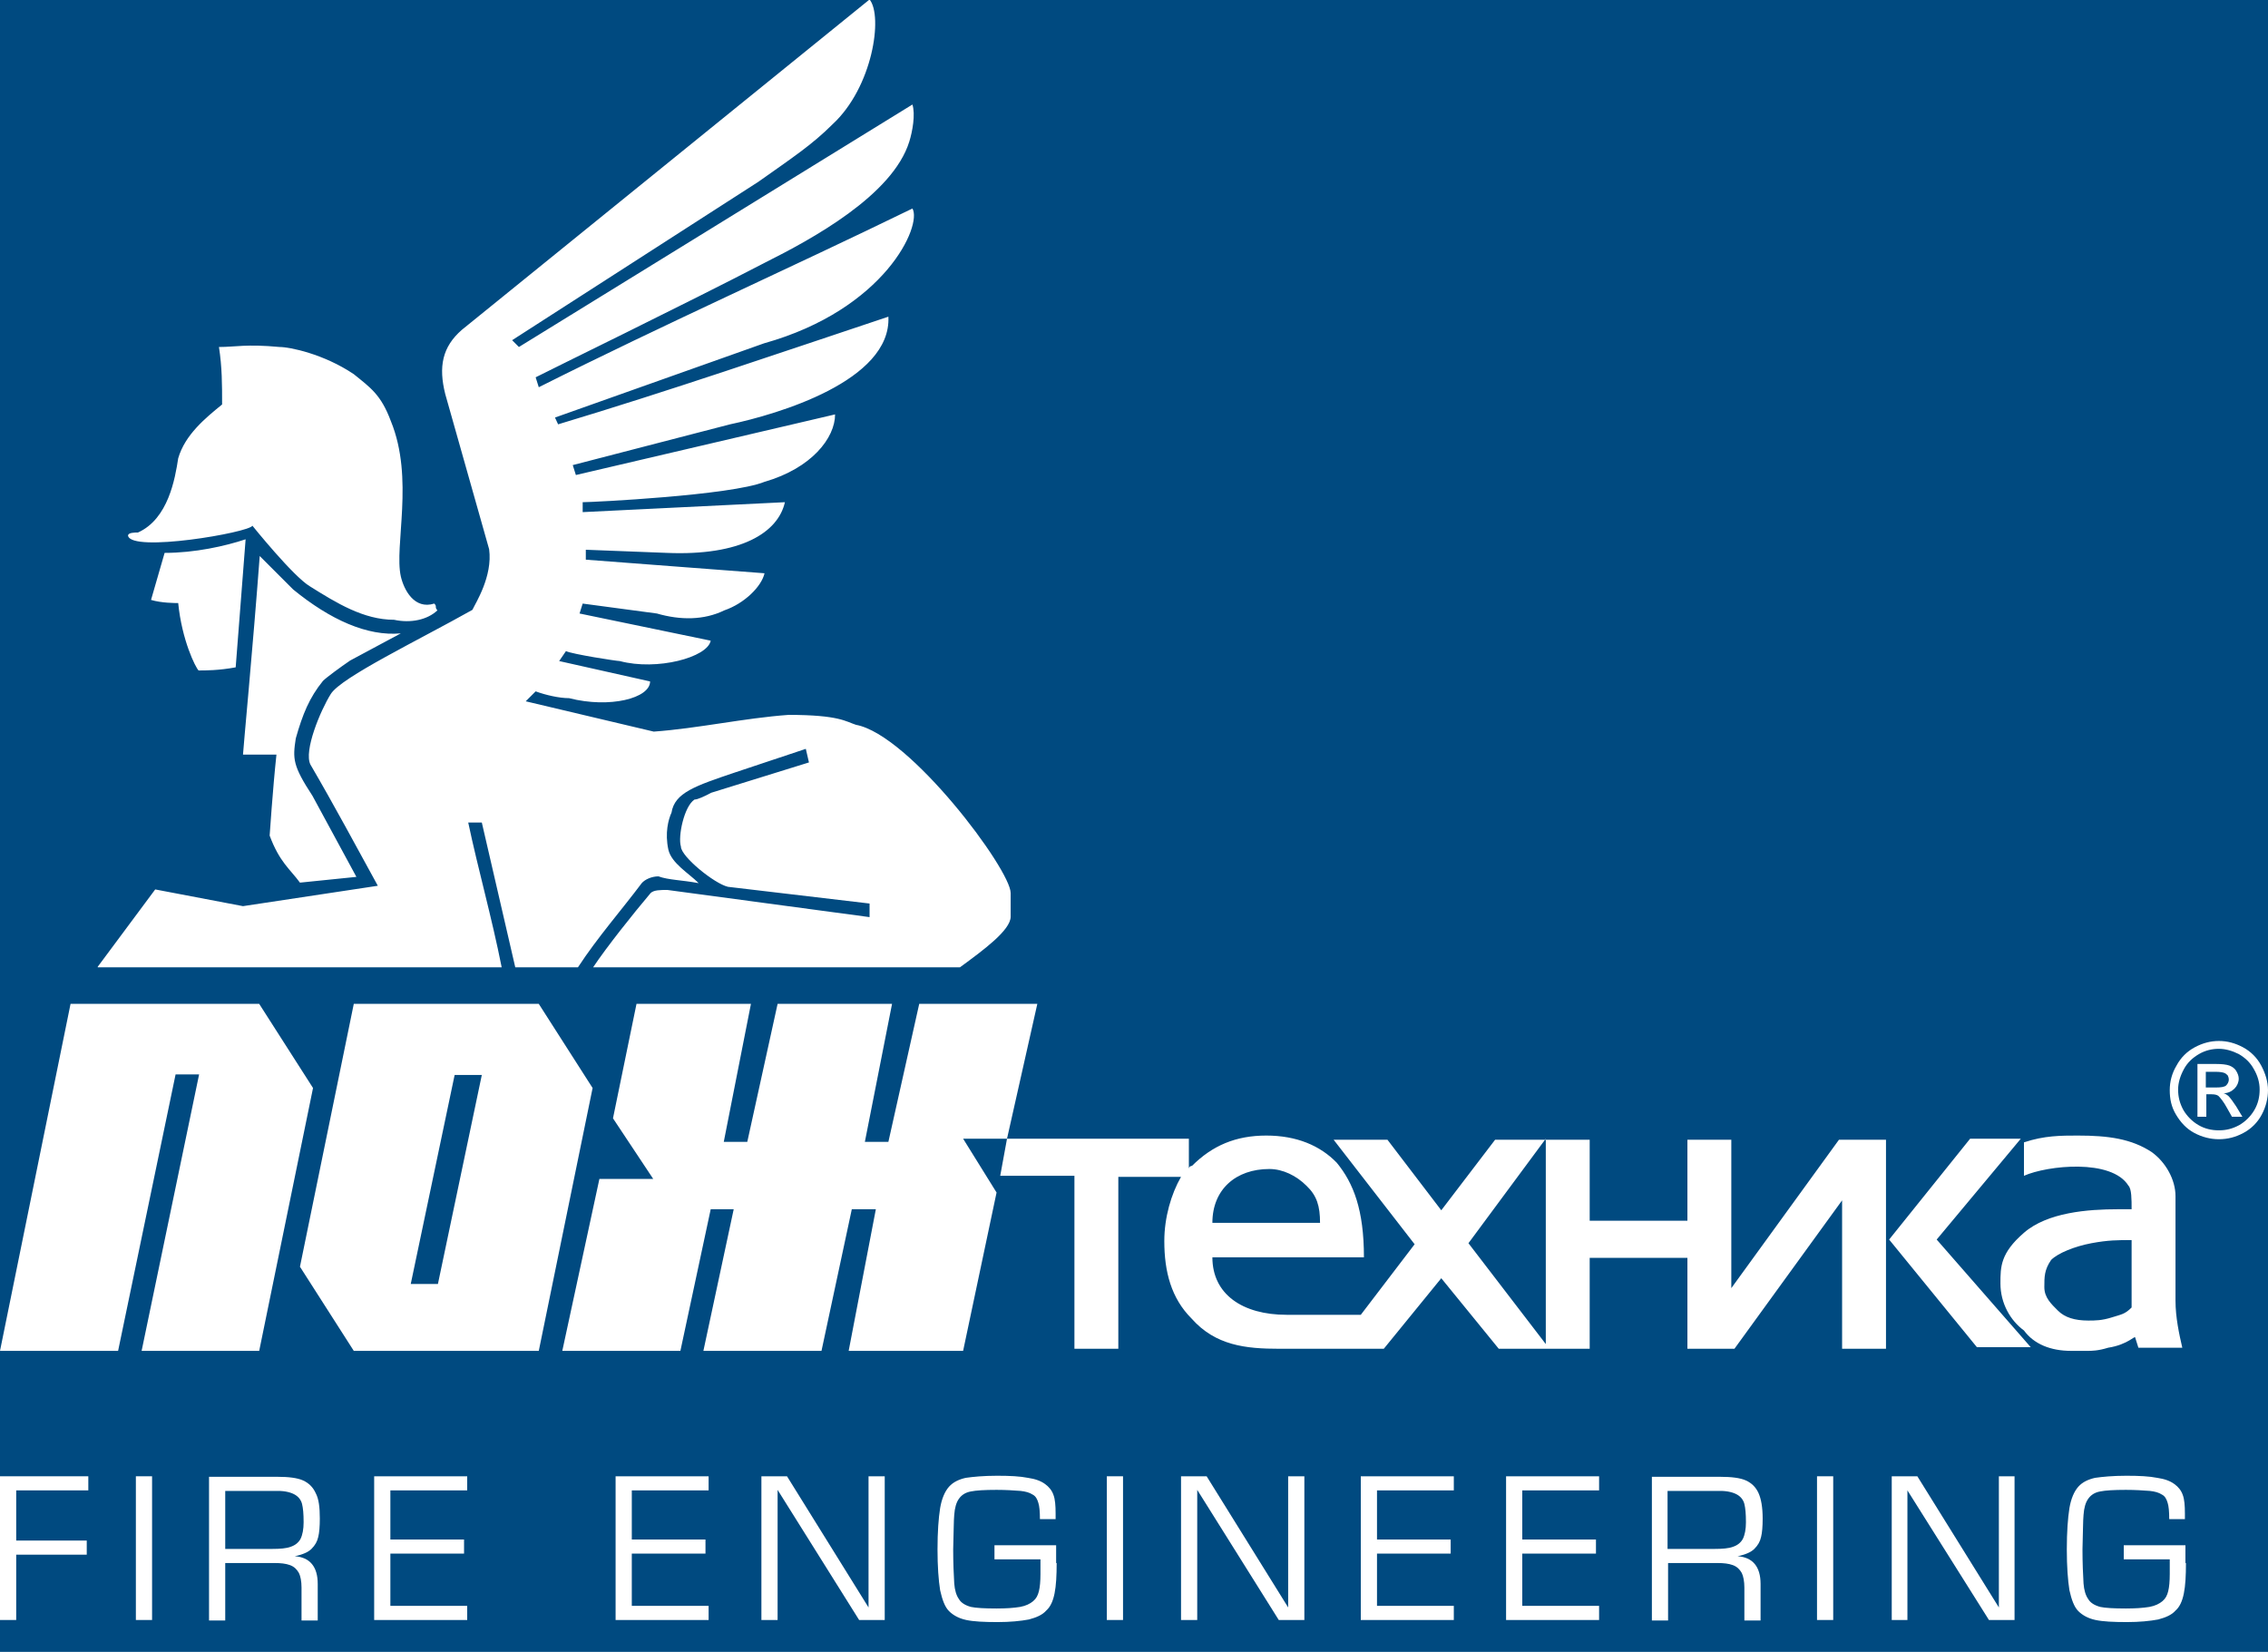 <?xml version="1.0" encoding="UTF-8"?> <!-- Generator: Adobe Illustrator 20.1.0, SVG Export Plug-In . SVG Version: 6.00 Build 0) --> <svg xmlns="http://www.w3.org/2000/svg" xmlns:xlink="http://www.w3.org/1999/xlink" id="Слой_1" x="0px" y="0px" viewBox="0 0 434 316.1" style="enable-background:new 0 0 434 316.1;" xml:space="preserve"> <style type="text/css"> .st0{fill:#004a80;} .st1{fill-rule:evenodd;clip-rule:evenodd;fill:#FFFFFF;} .st2{fill:#FFFFFF;} </style> <rect class="st0" width="434" height="316.1"></rect> <g> <g> <path class="st1" d="M192.7,217.9h34.8v5.8c0-0.6,0.6-0.6,0.6-0.6c3.9-3.9,8.4-5.8,14.2-5.8c5.8,0,10.3,1.9,13.5,5.2 c3.2,3.9,5.2,9,5.2,18.1h-29c0,7.1,5.8,11,14.2,11h14.2l10.3-13.5l-15.5-20h10.3l10.3,13.5l10.3-13.5h9.7l0,0h8.4v15.5h18.7v-15.5 h8.4v28.4l20.6-28.4l0,0h0.6h8.4l0,0l0,0v40h-8.4v-28.4l-20.6,28.4l0,0h-0.6l0,0h-8.4v-17.4h-18.7v17.4h-8.4l0,0h-9l-11-13.5 l-11,13.5H261h-6.4H250h-5.2c-6.4,0-12.2-0.6-16.8-5.8c-3.9-3.9-5.2-9-5.2-14.8c0-4.5,1.3-9,3.2-12.3H214v32.9h-8.4V225h-14.2 L192.7,217.9z M417.6,257.9h-8.4l-0.6-1.9c0-0.6-1.3,1.3-5.2,1.9c-1.9,0.6-3.2,0.6-3.9,0.6c-1.3,0-1.9,0-1.9,0c-0.6,0-0.6,0-1.3,0 c-3.9,0-7.1-1.3-9-3.9c-2.6-1.9-4.5-5.2-4.5-9c0-3.2,0-5.8,4.5-9.7c4.5-3.9,12.2-4.5,18-4.5h2.6c0-1.9,0-3.9-0.6-4.5 c-3.2-5.2-15.5-3.9-20-1.9v-6.4c3.9-1.3,7.1-1.3,10.3-1.3c5.8,0,10.3,0.6,14.2,3.2c2.6,1.9,4.5,5.2,4.5,8.4v20 C416.3,252.1,417,255.3,417.6,257.9L417.6,257.9z M407.9,250.2c0-4.5,0-9,0-12.9c-2.6,0-4.5,0-7.7,0.6c-3.2,0.6-6.4,1.9-7.7,3.2 c-1.3,1.9-1.3,3.2-1.3,5.2s1.3,3.2,2.6,4.5c1.3,1.3,3.2,1.9,5.8,1.9c1.3,0,2.6,0,4.5-0.6C406,251.5,406.6,251.5,407.9,250.2 L407.9,250.2z M386.7,217.9l-16.1,19.3l18,20.6h-10.3l-16.8-20.6l15.5-19.3H386.7z M295.8,217.9l-14.8,20l14.8,19.3V217.9z M232,234h20.6c0-3.2-0.6-5.2-2.6-7.1c-1.9-1.9-4.5-3.2-7.1-3.2C236.5,223.7,232,227.6,232,234L232,234z"></path> <path class="st1" d="M175.9,192.1h22.6l-5.8,25.8h-8.4l6.4,10.3l-6.4,30.3h-21.9l5.2-27.1H163l-5.8,27.1h-22.6l5.8-27.1H136 l-5.8,27.1h-22.6l7.1-32.9H125l-7.7-11.6l4.5-21.9h21.9l-5.2,26.4h4.5l5.8-26.4h21.9l-5.2,26.4h4.5L175.9,192.1z M13.5,192.1 c12.2,0,23.8,0,36.1,0l10.3,16.1l-10.3,50.3H27.1l11-52.9h-4.5l-11,52.9H0L13.5,192.1z M103.1,192.1l10.3,16.1l-10.3,50.3H67.7 l-10.3-16.1l10.3-50.3h21.9l0,0H103.1z M78.6,245.7h5.2l8.4-40H87L78.6,245.7z"></path> <path class="st1" d="M57.4,168.9c-1.9-2.6-3.9-3.9-5.8-9c0,0,0.6-9,1.3-15.5l0,0l0,0h-6.4c0-0.6,1.9-20.6,3.2-38 c0,0,5.2,5.2,6.4,6.4c7.1,5.8,14.2,9,20.6,8.4l0,0l-9.7,5.2c-1.9,1.3-4.5,3.2-5.2,3.9c-2.6,3.2-3.9,6.4-5.2,11 c-0.6,3.9-0.6,5.2,3.2,11l8.4,15.5L57.4,168.9z M38,128.3c-0.6-0.6-3.2-5.8-3.9-12.9c-0.6,0-3.2,0-5.2-0.6l2.6-9 c5.8,0,11.6-1.3,15.5-2.6l0,0l-1.9,24.5C41.9,128.3,39.3,128.3,38,128.3L38,128.3z M75.4,118.6c-5.8,0-11-3.2-16.1-6.4 c-3.2-1.9-11-11.6-11-11.6c-0.6,1.3-23.2,5.2-23.8,1.9c0-0.6,1.3-0.6,1.9-0.6c5.8-2.6,7.1-10.3,7.7-14.2c1.3-4.5,5.2-7.7,8.4-10.3 c0-3.9,0-7.1-0.6-11c3.2,0,5.2-0.6,11.6,0c1.9,0,8.4,1.3,14.2,5.2c3.2,2.6,5.2,3.9,7.1,9c4.5,11,0.6,23.9,1.9,29.7 c0.6,2.6,2.6,6.4,6.4,5.2c0.6,0.6,0,0.6,0.6,1.3C81.8,118.6,78.6,119.3,75.4,118.6L75.4,118.6z M18.7,185l11-14.8l16.8,3.2 l25.8-3.9c-3.9-7.1-8.4-15.5-12.9-23.2c-1.3-2.6,1.9-10.3,3.9-13.5s16.8-10.3,27.1-16.1c0.6-1.3,3.9-6.4,3.2-11.6l-8.4-29.7 c-1.3-5.2-0.6-9,3.2-12.3l78-63.2c2.6,3.2,0.6,16.8-7.1,23.9c-3.9,3.9-7.7,6.4-14.2,11L98,65.1l1.3,1.3L174.6,20 c0.6,1.9,0,5.2-0.6,7.1c-3.2,10.3-18.7,18.7-27.7,23.2C131.5,58,105,70.9,102.5,72.2l0.6,1.9c24.5-12.3,47.7-22.6,71.5-34.2 c1.9,3.2-5.2,19.3-28.4,25.8l-40,14.2l0.6,1.3c21.3-6.4,41.9-13.5,63.2-20.6c0.6,12.3-21.3,18.7-30.3,20.6L109.6,89l0.6,1.9 l49.6-11.6c0,4.5-4.5,10.3-13.5,12.9c-6.4,2.6-32.9,3.9-34.8,3.9V98l38.7-1.9c-1.3,5.8-8.4,10.3-22.6,9.7l-15.5-0.6v1.9l34.2,2.6 c-0.6,2.6-3.9,5.8-7.7,7.1c-3.9,1.9-8.4,1.9-12.9,0.6l-14.2-1.9l-0.6,1.9l25.1,5.2c-0.6,3.2-10.3,5.8-17.4,3.9 c-0.6,0-9-1.3-10.3-1.9l-1.3,1.9l17.4,3.9c0,3.2-7.7,5.2-15.5,3.2c-1.9,0-4.5-0.6-6.4-1.3l-1.9,1.9l24.5,5.8 c8.4-0.6,17.4-2.6,25.8-3.2c9.7,0,11,1.3,12.9,1.9c10.3,1.9,29.6,27.7,29.6,32.2c0,2.6,0,1.9,0,4.5s-5.2,6.4-9.7,9.7h-70.2 c2.6-3.9,7.7-10.3,11-14.2c0.6-0.6,1.9-0.6,3.2-0.6l38.7,5.2v-2.6l-27.1-3.2c-2.6-0.6-9-5.8-9-7.7c-0.6-1.9,0.6-7.7,2.6-9 c0.6,0,1.9-0.6,3.2-1.3l18.7-5.8l-0.6-2.6l-13.5,4.5c-7.7,2.6-11.6,3.9-12.2,7.7c-0.6,1.3-1.3,3.9-0.6,7.1 c0.6,2.6,3.9,4.5,5.8,6.4c-3.2-0.6-5.8-0.6-7.7-1.3c-1.3,0-2.6,0.6-3.2,1.3c-3.9,5.2-8.4,10.3-12.2,16.1H98.6l-6.4-27.7h-2.6 c1.9,9,4.5,18.1,6.4,27.7H18.7z"></path> </g> <g> <path class="st2" d="M424.6,199.2c1.6,0,3.1,0.4,4.6,1.2c1.5,0.8,2.7,2,3.5,3.5c0.8,1.5,1.3,3.1,1.3,4.7c0,1.6-0.4,3.2-1.2,4.7 s-2,2.7-3.5,3.5c-1.5,0.8-3,1.2-4.7,1.2c-1.6,0-3.2-0.4-4.7-1.2c-1.5-0.8-2.6-2-3.5-3.5s-1.2-3-1.2-4.7c0-1.6,0.4-3.2,1.3-4.7 c0.8-1.5,2-2.7,3.5-3.5C421.5,199.6,423,199.2,424.6,199.2z M424.6,200.7c-1.3,0-2.6,0.3-3.8,1c-1.2,0.7-2.2,1.6-2.9,2.9 c-0.7,1.3-1.1,2.6-1.1,3.9c0,1.4,0.3,2.6,1,3.9c0.7,1.2,1.7,2.2,2.9,2.9c1.2,0.7,2.5,1,3.9,1s2.6-0.3,3.9-1 c1.2-0.7,2.2-1.7,2.9-2.9c0.7-1.2,1-2.5,1-3.9c0-1.4-0.4-2.7-1.1-3.9c-0.7-1.3-1.7-2.2-2.9-2.9 C427.2,201.1,425.9,200.7,424.6,200.7z M420.5,213.7v-10.1h3.5c1.2,0,2,0.1,2.6,0.3c0.5,0.2,1,0.5,1.3,1c0.3,0.5,0.5,1,0.5,1.5 c0,0.7-0.3,1.4-0.8,1.9c-0.5,0.5-1.2,0.9-2.1,0.9c0.4,0.1,0.6,0.3,0.9,0.5c0.4,0.4,0.9,1.1,1.5,2l1.2,2h-2l-0.9-1.6 c-0.7-1.3-1.3-2-1.7-2.4c-0.3-0.2-0.7-0.3-1.3-0.3h-1v4.3H420.5z M422.1,208.1h2c0.9,0,1.6-0.1,1.9-0.4c0.3-0.3,0.5-0.7,0.5-1.1 c0-0.3-0.1-0.6-0.2-0.8c-0.2-0.2-0.4-0.4-0.7-0.5c-0.3-0.1-0.8-0.2-1.6-0.2h-1.9V208.1z"></path> </g> <g> <path class="st2" d="M16.9,285.2H3.1v9.6h13.5v2.7H3.1V310H0v-27.5h16.9V285.2z"></path> <path class="st2" d="M29.1,310H26v-27.5h3.1V310z"></path> <path class="st2" d="M61.2,290.6c0,1.5-0.1,2.7-0.3,3.5c-0.2,0.9-0.6,1.6-1.3,2.3c-0.6,0.6-1.7,1.1-3.2,1.4c2.9,0.2,4.4,2,4.4,5.3 v7h-3.1v-6.3c0-1.2-0.2-2.2-0.5-2.8c-0.4-0.7-0.9-1.2-1.7-1.5c-0.8-0.3-1.8-0.4-2.9-0.4h-9.5v11H40v-27.5h13.1 c2.1,0,3.8,0.2,4.9,0.7c1.1,0.5,1.9,1.3,2.4,2.4C61,286.8,61.2,288.4,61.2,290.6z M58.1,291.3c0-1.6-0.1-2.7-0.3-3.5 c-0.2-0.8-0.7-1.4-1.4-1.8c-0.7-0.4-1.8-0.7-3.2-0.7H43.1v11.1h9c1.5,0,2.7-0.1,3.5-0.4c0.9-0.3,1.5-0.8,1.9-1.5 C57.9,293.7,58.1,292.6,58.1,291.3z"></path> <path class="st2" d="M89.4,285.2H74.7v9.4h14.1v2.7H74.7v10h14.7v2.7H71.6v-27.5h17.8V285.2z"></path> <path class="st2" d="M135.7,285.2h-14.8v9.4H135v2.7h-14.1v10h14.7v2.7h-17.8v-27.5h17.8V285.2z"></path> <path class="st2" d="M169.3,282.5l0,27.5h-4.9l-15.6-24.9V310h-3.1v-27.5h4.9l15.6,25.1v-25.1H169.3z"></path> <path class="st2" d="M202.2,299.1c0,2.4-0.1,4.3-0.4,5.8c-0.3,1.5-0.8,2.6-1.6,3.3c-0.7,0.8-1.8,1.3-3.3,1.7 c-1.6,0.3-3.6,0.5-6,0.5c-2.6,0-4.6-0.1-6-0.4c-1.4-0.3-2.5-0.9-3.3-1.7c-0.8-0.8-1.3-2.2-1.7-4c-0.3-1.9-0.5-4.5-0.5-7.8 c0-3.4,0.2-6,0.5-7.9c0.3-1.8,0.9-3.2,1.7-4.1c0.8-0.9,1.9-1.4,3.2-1.7c1.4-0.2,3.4-0.4,6-0.4c2.5,0,4.4,0.1,5.9,0.4 c1.4,0.2,2.5,0.6,3.3,1.2c0.7,0.5,1.3,1.2,1.6,2.1c0.3,0.8,0.4,2,0.4,3.5v1.1h-3c0-1.4-0.1-2.5-0.3-3.1c-0.2-0.7-0.5-1.3-1.1-1.6 c-0.6-0.4-1.4-0.6-2.3-0.7c-1.3-0.1-2.8-0.2-4.6-0.2c-2.3,0-3.9,0.1-4.9,0.3c-1.1,0.2-1.8,0.7-2.3,1.4c-0.5,0.7-0.8,1.7-0.9,3.1 c-0.1,1-0.1,3.2-0.2,6.6c0,2.6,0.1,4.8,0.2,6.5c0.1,1.3,0.4,2.3,0.9,3c0.4,0.7,1.2,1.2,2.3,1.5c0.9,0.2,2.6,0.3,4.9,0.3 c1.8,0,3.3-0.1,4.5-0.3c1.1-0.2,1.9-0.6,2.5-1.1c0.6-0.5,0.9-1.1,1.1-1.9c0.2-0.8,0.3-1.9,0.3-3.3v-2.8h-8.8v-2.7h11.8V299.1z"></path> <path class="st2" d="M214.9,310h-3.1v-27.5h3.1V310z"></path> <path class="st2" d="M249.6,282.5l0,27.5h-4.9l-15.6-24.9V310H226v-27.5h4.9l15.6,25.1v-25.1H249.6z"></path> <path class="st2" d="M278.3,285.2h-14.8v9.4h14.1v2.7h-14.1v10h14.7v2.7h-17.8v-27.5h17.8V285.2z"></path> <path class="st2" d="M306.1,285.2h-14.8v9.4h14.1v2.7h-14.1v10H306v2.7h-17.8v-27.5h17.8V285.2z"></path> <path class="st2" d="M337.3,290.6c0,1.5-0.1,2.7-0.3,3.5c-0.2,0.9-0.6,1.6-1.3,2.3c-0.6,0.6-1.7,1.1-3.2,1.4 c2.9,0.2,4.4,2,4.4,5.3v7h-3.1v-6.3c0-1.2-0.2-2.2-0.5-2.8c-0.4-0.7-0.9-1.2-1.7-1.5c-0.8-0.3-1.8-0.4-2.9-0.4h-9.5v11h-3.1v-27.5 h13.1c2.1,0,3.8,0.2,4.9,0.7c1.1,0.5,1.9,1.3,2.4,2.4C337,286.8,337.3,288.4,337.3,290.6z M334.1,291.3c0-1.6-0.1-2.7-0.3-3.5 c-0.2-0.8-0.7-1.4-1.4-1.8c-0.7-0.4-1.8-0.7-3.2-0.7h-10.1v11.1h9c1.5,0,2.7-0.1,3.5-0.4c0.9-0.3,1.5-0.8,1.9-1.5 C333.9,293.7,334.1,292.6,334.1,291.3z"></path> <path class="st2" d="M350.8,310h-3.1v-27.5h3.1V310z"></path> <path class="st2" d="M385.5,282.5l0,27.5h-4.9L365,285.2V310H362v-27.5h4.9l15.6,25.1v-25.1H385.5z"></path> <path class="st2" d="M418.3,299.1c0,2.4-0.1,4.3-0.4,5.8c-0.3,1.5-0.8,2.6-1.6,3.3c-0.7,0.8-1.8,1.3-3.3,1.7 c-1.6,0.3-3.6,0.5-6,0.5c-2.6,0-4.6-0.1-6-0.4c-1.4-0.3-2.5-0.9-3.3-1.7c-0.8-0.8-1.3-2.2-1.7-4c-0.3-1.9-0.5-4.5-0.5-7.8 c0-3.4,0.2-6,0.5-7.9c0.3-1.8,0.9-3.2,1.7-4.1c0.8-0.9,1.9-1.4,3.2-1.7c1.4-0.2,3.4-0.4,6-0.4c2.5,0,4.4,0.1,5.9,0.4 c1.4,0.2,2.5,0.6,3.3,1.2c0.7,0.5,1.3,1.2,1.6,2.1c0.3,0.8,0.4,2,0.4,3.5v1.1h-3c0-1.4-0.1-2.5-0.3-3.1c-0.2-0.7-0.5-1.3-1.1-1.6 c-0.6-0.4-1.4-0.6-2.3-0.7c-1.3-0.1-2.8-0.2-4.6-0.2c-2.3,0-3.9,0.1-4.9,0.3c-1.1,0.2-1.8,0.7-2.3,1.4c-0.5,0.7-0.8,1.7-0.9,3.1 c-0.1,1-0.1,3.2-0.2,6.6c0,2.6,0.1,4.8,0.2,6.5c0.1,1.3,0.4,2.3,0.9,3c0.4,0.7,1.2,1.2,2.3,1.5c0.9,0.2,2.6,0.3,4.9,0.3 c1.8,0,3.3-0.1,4.5-0.3c1.1-0.2,1.9-0.6,2.5-1.1c0.6-0.5,0.9-1.1,1.1-1.9c0.2-0.8,0.3-1.9,0.3-3.3v-2.8h-8.8v-2.7h11.8V299.1z"></path> </g> </g> </svg> 